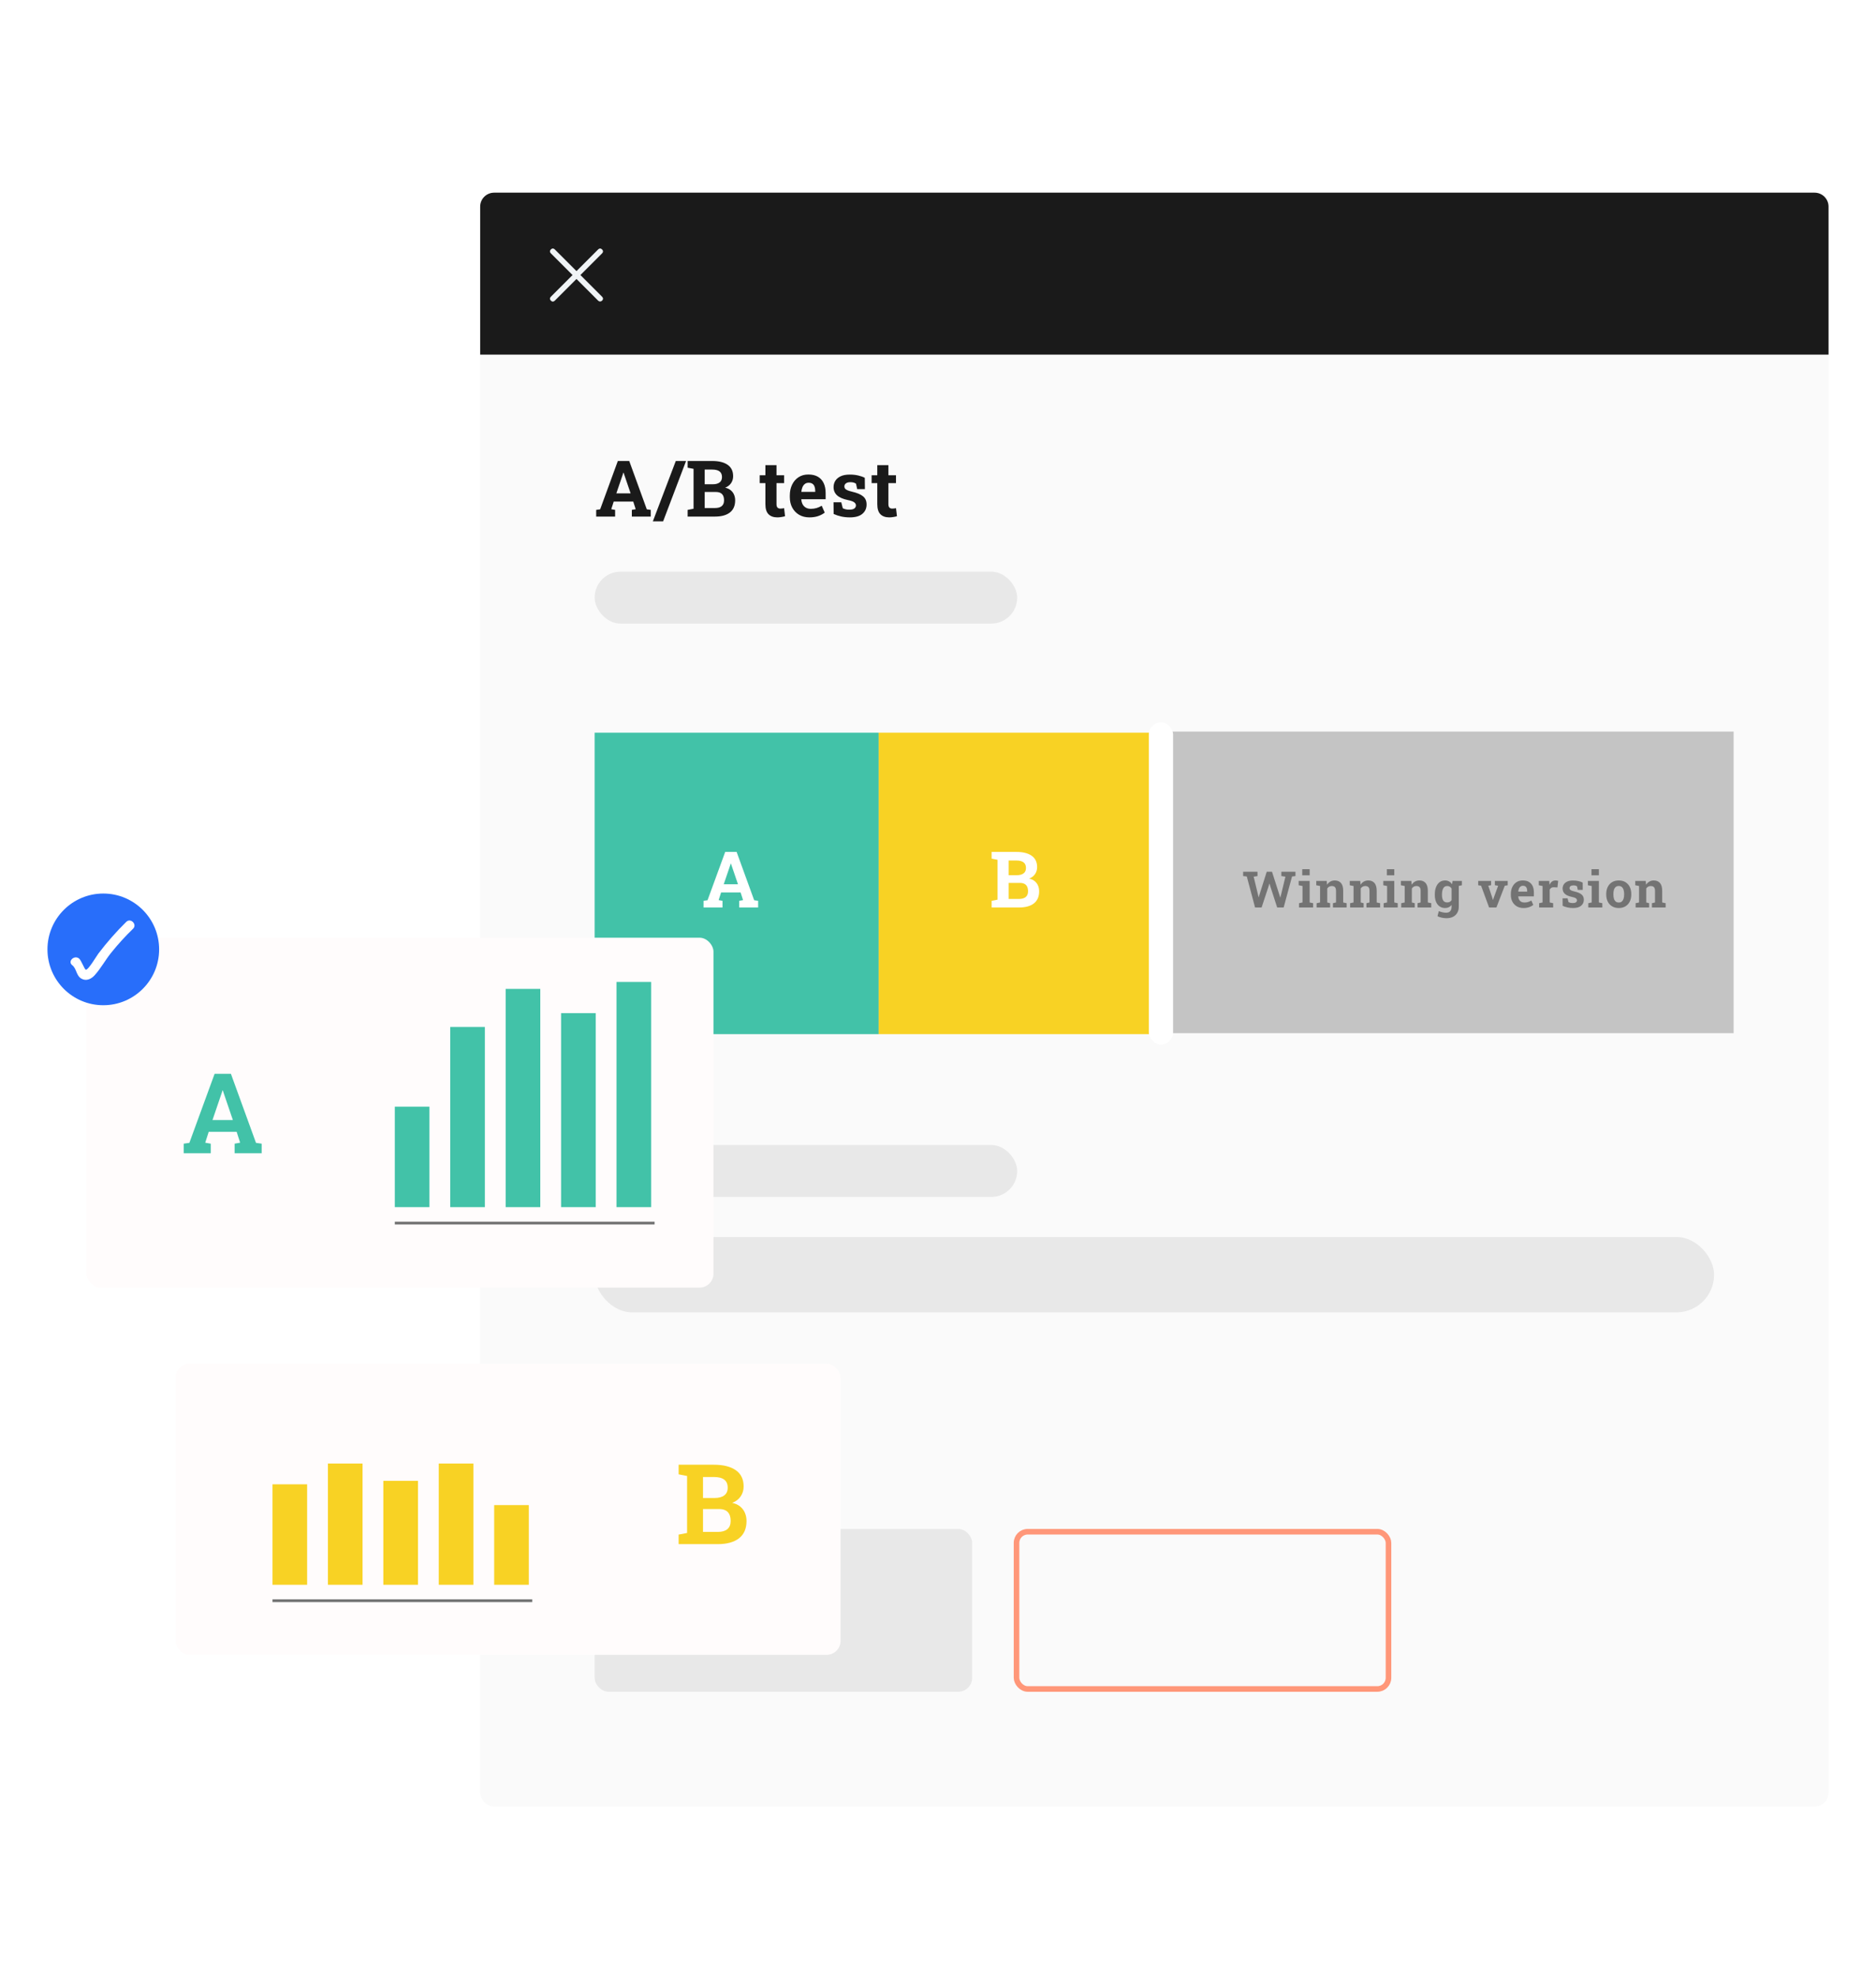 <svg width="672" height="708" viewBox="0 0 672 708" fill="none" xmlns="http://www.w3.org/2000/svg">
<g filter="url(#filter0_d)">
<rect x="172" y="69" width="483" height="574" rx="5" fill="#FAFAFA"/>
</g>
<path d="M172 74C172 71.239 174.239 69 177 69H650C652.761 69 655 71.239 655 74V127H172V74Z" fill="#1A1A1A"/>
<path d="M214.261 107.672L206.5 99.911L198.739 107.672C198.302 108.109 197.764 108.109 197.328 107.672C196.891 107.236 196.891 106.698 197.328 106.261L205.089 98.5L197.328 90.739C196.891 90.302 196.891 89.764 197.328 89.328C197.764 88.891 198.302 88.891 198.739 89.328L206.5 97.089L214.261 89.328C214.698 88.891 215.236 88.891 215.672 89.328C216.109 89.764 216.109 90.302 215.672 90.739L207.911 98.5L215.672 106.261C216.109 106.698 216.109 107.236 215.672 107.672C215.236 108.076 214.664 108.076 214.261 107.672Z" fill="#F0F4F6"/>
<rect x="213" y="262.407" width="101.741" height="107.944" fill="#42C2A8"/>
<rect x="314.74" y="262.407" width="100.5" height="107.944" fill="#F8D224"/>
<rect x="415" y="262" width="206" height="108" fill="#C4C4C4"/>
<path d="M252.023 325V322.607L253.445 322.402L259.775 305.094H263.863L270.152 322.402L271.574 322.607V325H264.793V322.607L266.174 322.361L265.299 319.627H258.299L257.424 322.361L258.805 322.607V325H252.023ZM259.242 316.688H264.355L262.031 309.865L261.84 309.264H261.758L261.553 309.906L259.242 316.688Z" fill="white"/>
<path d="M213.561 185V182.607L214.982 182.402L221.312 165.094H225.4L231.689 182.402L233.111 182.607V185H226.33V182.607L227.711 182.361L226.836 179.627H219.836L218.961 182.361L220.342 182.607V185H213.561ZM220.779 176.688H225.893L223.568 169.865L223.377 169.264H223.295L223.09 169.906L220.779 176.688ZM233.857 186.709L242.074 165.094H245.752L237.535 186.709H233.857ZM246.32 185V182.607L248.439 182.197V167.91L246.32 167.5V165.094H248.439H255.166C257.508 165.094 259.336 165.549 260.648 166.461C261.961 167.372 262.617 168.735 262.617 170.549C262.617 171.469 262.371 172.294 261.879 173.023C261.396 173.743 260.689 174.286 259.76 174.65C260.553 174.824 261.214 175.129 261.742 175.566C262.28 176.004 262.681 176.537 262.945 177.166C263.21 177.786 263.342 178.465 263.342 179.203C263.342 181.108 262.713 182.553 261.455 183.537C260.197 184.512 258.415 185 256.109 185H246.32ZM252.432 181.938H256.109C257.167 181.938 257.973 181.71 258.529 181.254C259.085 180.789 259.363 180.105 259.363 179.203C259.363 178.547 259.258 177.995 259.049 177.549C258.839 177.102 258.516 176.765 258.078 176.537C257.65 176.309 257.094 176.195 256.41 176.195H252.432V181.938ZM252.432 173.434H255.303C256.369 173.434 257.189 173.215 257.764 172.777C258.338 172.34 258.625 171.702 258.625 170.863C258.625 169.943 258.333 169.264 257.75 168.826C257.176 168.389 256.314 168.17 255.166 168.17H252.432V173.434ZM278.465 185.287C277.089 185.287 276.027 184.909 275.279 184.152C274.541 183.396 274.172 182.197 274.172 180.557V173.01H272.135V170.207H274.172V166.584H278.15V170.207H280.871V173.01H278.15V180.543C278.15 181.117 278.269 181.527 278.506 181.773C278.752 182.02 279.085 182.143 279.504 182.143C279.723 182.143 279.96 182.129 280.215 182.102C280.47 182.065 280.689 182.029 280.871 181.992L281.213 184.877C280.803 184.995 280.356 185.091 279.873 185.164C279.399 185.246 278.93 185.287 278.465 185.287ZM289.943 185.287C288.531 185.287 287.296 184.977 286.238 184.357C285.181 183.729 284.361 182.867 283.777 181.773C283.203 180.68 282.916 179.431 282.916 178.027V177.48C282.916 176.013 283.189 174.714 283.736 173.584C284.283 172.445 285.053 171.551 286.047 170.904C287.049 170.248 288.23 169.924 289.588 169.934C290.928 169.934 292.053 170.198 292.965 170.727C293.876 171.255 294.569 172.016 295.043 173.01C295.517 174.003 295.754 175.206 295.754 176.619V178.793H287.059L287.031 178.875C287.086 179.522 287.245 180.101 287.51 180.611C287.783 181.113 288.166 181.509 288.658 181.801C289.15 182.083 289.747 182.225 290.449 182.225C291.178 182.225 291.857 182.133 292.486 181.951C293.124 181.76 293.744 181.482 294.346 181.117L295.426 183.578C294.815 184.07 294.045 184.48 293.115 184.809C292.195 185.128 291.137 185.287 289.943 185.287ZM287.086 176.154H292.021V175.799C292.021 175.197 291.939 174.682 291.775 174.254C291.62 173.816 291.365 173.479 291.01 173.242C290.663 173.005 290.212 172.887 289.656 172.887C289.128 172.887 288.681 173.028 288.316 173.311C287.952 173.584 287.665 173.962 287.455 174.445C287.255 174.928 287.118 175.475 287.045 176.086L287.086 176.154ZM304.443 185.287C303.34 185.287 302.311 185.182 301.354 184.973C300.406 184.763 299.494 184.462 298.619 184.07L298.578 179.887H301.354L301.887 182.02C302.197 182.174 302.534 182.298 302.898 182.389C303.272 182.48 303.696 182.525 304.17 182.525C305.063 182.525 305.692 182.38 306.057 182.088C306.421 181.796 306.604 181.432 306.604 180.994C306.604 180.584 306.408 180.224 306.016 179.914C305.633 179.595 304.863 179.317 303.705 179.08C301.955 178.715 300.665 178.15 299.836 177.385C299.007 176.619 298.592 175.639 298.592 174.445C298.592 173.625 298.797 172.878 299.207 172.203C299.626 171.529 300.26 170.986 301.107 170.576C301.964 170.166 303.058 169.961 304.389 169.961C305.501 169.961 306.517 170.07 307.438 170.289C308.367 170.499 309.146 170.777 309.775 171.123L309.816 175.17H307.055L306.631 173.229C306.385 173.046 306.093 172.91 305.756 172.818C305.428 172.727 305.054 172.682 304.635 172.682C303.933 172.682 303.395 172.823 303.021 173.105C302.648 173.388 302.461 173.753 302.461 174.199C302.461 174.454 302.525 174.691 302.652 174.91C302.789 175.129 303.053 175.334 303.445 175.525C303.837 175.717 304.407 175.899 305.154 176.072C306.986 176.492 308.322 177.052 309.16 177.754C309.999 178.447 310.418 179.422 310.418 180.68C310.418 182.056 309.917 183.168 308.914 184.016C307.921 184.863 306.43 185.287 304.443 185.287ZM318.547 185.287C317.171 185.287 316.109 184.909 315.361 184.152C314.623 183.396 314.254 182.197 314.254 180.557V173.01H312.217V170.207H314.254V166.584H318.232V170.207H320.953V173.01H318.232V180.543C318.232 181.117 318.351 181.527 318.588 181.773C318.834 182.02 319.167 182.143 319.586 182.143C319.805 182.143 320.042 182.129 320.297 182.102C320.552 182.065 320.771 182.029 320.953 181.992L321.295 184.877C320.885 184.995 320.438 185.091 319.955 185.164C319.481 185.246 319.012 185.287 318.547 185.287Z" fill="#1A1A1A"/>
<path d="M355.211 325V322.607L357.33 322.197V307.91L355.211 307.5V305.094H357.33H364.057C366.399 305.094 368.227 305.549 369.539 306.461C370.852 307.372 371.508 308.735 371.508 310.549C371.508 311.469 371.262 312.294 370.77 313.023C370.286 313.743 369.58 314.286 368.65 314.65C369.443 314.824 370.104 315.129 370.633 315.566C371.171 316.004 371.572 316.537 371.836 317.166C372.1 317.786 372.232 318.465 372.232 319.203C372.232 321.108 371.604 322.553 370.346 323.537C369.088 324.512 367.306 325 365 325H355.211ZM361.322 321.938H365C366.057 321.938 366.864 321.71 367.42 321.254C367.976 320.789 368.254 320.105 368.254 319.203C368.254 318.547 368.149 317.995 367.939 317.549C367.73 317.102 367.406 316.765 366.969 316.537C366.54 316.309 365.984 316.195 365.301 316.195H361.322V321.938ZM361.322 313.434H364.193C365.26 313.434 366.08 313.215 366.654 312.777C367.229 312.34 367.516 311.702 367.516 310.863C367.516 309.943 367.224 309.264 366.641 308.826C366.066 308.389 365.205 308.17 364.057 308.17H361.322V313.434Z" fill="white"/>
<path d="M449.579 325L446.608 313.882L445.299 313.75V312.203H450.449V313.75L449.069 313.952L450.572 320.175L450.845 321.317H450.897L451.223 320.175L453.754 312.203H455.644L458.271 320.395L458.579 321.405H458.632L458.896 320.395L460.451 313.952L458.992 313.75V312.203H464.046V313.75L462.824 313.882L459.818 325H457.498L455.072 317.521L454.765 316.466H454.712L454.369 317.556L451.917 325H449.579ZM465.328 325V323.462L466.567 323.198V317.301L465.196 317.037V315.49H469.134V323.198L470.364 323.462V325H465.328ZM466.479 313.478V311.289H469.134V313.478H466.479ZM471.629 325V323.462L472.859 323.198V317.301L471.497 317.037V315.49H475.25L475.364 316.853C475.681 316.366 476.07 315.988 476.533 315.719C477.002 315.449 477.535 315.314 478.133 315.314C479.076 315.314 479.814 315.616 480.348 316.22C480.881 316.823 481.147 317.77 481.147 319.059V323.198L482.378 323.462V325H477.474V323.462L478.572 323.198V319.067C478.572 318.429 478.446 317.978 478.194 317.714C477.942 317.444 477.567 317.31 477.069 317.31C476.7 317.31 476.378 317.389 476.103 317.547C475.833 317.699 475.607 317.919 475.426 318.206V323.198L476.463 323.462V325H471.629ZM483.625 325V323.462L484.855 323.198V317.301L483.493 317.037V315.49H487.246L487.36 316.853C487.677 316.366 488.066 315.988 488.529 315.719C488.998 315.449 489.531 315.314 490.129 315.314C491.072 315.314 491.811 315.616 492.344 316.22C492.877 316.823 493.144 317.77 493.144 319.059V323.198L494.374 323.462V325H489.47V323.462L490.568 323.198V319.067C490.568 318.429 490.442 317.978 490.19 317.714C489.938 317.444 489.563 317.31 489.065 317.31C488.696 317.31 488.374 317.389 488.099 317.547C487.829 317.699 487.604 317.919 487.422 318.206V323.198L488.459 323.462V325H483.625ZM495.639 325V323.462L496.878 323.198V317.301L495.507 317.037V315.49H499.444V323.198L500.675 323.462V325H495.639ZM496.79 313.478V311.289H499.444V313.478H496.79ZM501.939 325V323.462L503.17 323.198V317.301L501.808 317.037V315.49H505.561L505.675 316.853C505.991 316.366 506.381 315.988 506.844 315.719C507.312 315.449 507.846 315.314 508.443 315.314C509.387 315.314 510.125 315.616 510.658 316.22C511.191 316.823 511.458 317.77 511.458 319.059V323.198L512.688 323.462V325H507.784V323.462L508.883 323.198V319.067C508.883 318.429 508.757 317.978 508.505 317.714C508.253 317.444 507.878 317.31 507.38 317.31C507.011 317.31 506.688 317.389 506.413 317.547C506.144 317.699 505.918 317.919 505.736 318.206V323.198L506.773 323.462V325H501.939ZM518.119 328.841C517.639 328.841 517.1 328.779 516.502 328.656C515.904 328.533 515.377 328.357 514.92 328.129L515.395 326.301C515.805 326.477 516.238 326.614 516.695 326.714C517.158 326.819 517.589 326.872 517.987 326.872C518.673 326.872 519.174 326.682 519.49 326.301C519.812 325.92 519.974 325.39 519.974 324.71V324.086C519.692 324.443 519.361 324.716 518.98 324.903C518.6 325.091 518.163 325.185 517.671 325.185C516.897 325.185 516.232 324.991 515.676 324.604C515.119 324.212 514.694 323.664 514.401 322.961C514.108 322.258 513.962 321.44 513.962 320.509V320.324C513.962 319.322 514.108 318.446 514.401 317.696C514.694 316.946 515.113 316.363 515.658 315.947C516.203 315.525 516.856 315.314 517.618 315.314C518.187 315.314 518.676 315.435 519.086 315.675C519.496 315.909 519.845 316.246 520.132 316.686L520.316 315.49H522.549V324.719C522.549 325.557 522.37 326.283 522.013 326.898C521.661 327.514 521.154 327.991 520.492 328.331C519.83 328.671 519.039 328.841 518.119 328.841ZM518.392 323.189C518.755 323.189 519.068 323.119 519.332 322.979C519.596 322.832 519.81 322.621 519.974 322.346V318.215C519.81 317.928 519.593 317.705 519.323 317.547C519.06 317.389 518.752 317.31 518.4 317.31C517.961 317.31 517.604 317.438 517.328 317.696C517.053 317.948 516.851 318.3 516.722 318.751C516.593 319.196 516.528 319.721 516.528 320.324V320.509C516.528 321.341 516.672 321.997 516.959 322.478C517.246 322.952 517.724 323.189 518.392 323.189ZM522.224 317.345L521.107 315.49H523.665V317.037L522.224 317.345ZM533.41 325L530.536 317.195L529.508 317.037V315.49H534.122V317.028L533.12 317.204L534.553 321.52L534.772 322.258H534.825L535.071 321.52L536.645 317.213L535.476 317.028V315.49H540.081V317.037L539.026 317.213L536.021 325H533.41ZM545.714 325.185C544.806 325.185 544.012 324.985 543.332 324.587C542.652 324.183 542.125 323.629 541.75 322.926C541.381 322.223 541.196 321.42 541.196 320.518V320.166C541.196 319.223 541.372 318.388 541.724 317.661C542.075 316.929 542.57 316.354 543.209 315.938C543.854 315.517 544.612 315.309 545.485 315.314C546.347 315.314 547.07 315.484 547.656 315.824C548.242 316.164 548.688 316.653 548.992 317.292C549.297 317.931 549.449 318.704 549.449 319.612V321.01H543.859L543.842 321.062C543.877 321.479 543.979 321.851 544.149 322.179C544.325 322.501 544.571 322.756 544.888 322.943C545.204 323.125 545.588 323.216 546.039 323.216C546.508 323.216 546.944 323.157 547.349 323.04C547.759 322.917 548.157 322.738 548.544 322.504L549.238 324.086C548.846 324.402 548.351 324.666 547.753 324.877C547.161 325.082 546.481 325.185 545.714 325.185ZM543.877 319.313H547.05V319.085C547.05 318.698 546.997 318.367 546.892 318.092C546.792 317.811 546.628 317.594 546.399 317.441C546.177 317.289 545.887 317.213 545.529 317.213C545.189 317.213 544.902 317.304 544.668 317.485C544.434 317.661 544.249 317.904 544.114 318.215C543.985 318.525 543.897 318.877 543.851 319.27L543.877 319.313ZM551.329 325V323.462L552.56 323.198V317.301L551.197 317.037V315.49H554.95L555.047 316.668L555.064 316.879C555.299 316.363 555.589 315.974 555.935 315.71C556.28 315.446 556.693 315.314 557.174 315.314C557.326 315.314 557.493 315.329 557.675 315.358C557.856 315.382 558.018 315.414 558.158 315.455L557.886 317.819L556.611 317.749C556.248 317.731 555.952 317.793 555.724 317.934C555.501 318.074 555.302 318.276 555.126 318.54V323.198L556.356 323.462V325H551.329ZM563.501 325.185C562.792 325.185 562.13 325.117 561.515 324.982C560.905 324.848 560.319 324.654 559.757 324.402L559.73 321.713H561.515L561.857 323.084C562.057 323.184 562.273 323.263 562.508 323.321C562.748 323.38 563.021 323.409 563.325 323.409C563.899 323.409 564.304 323.315 564.538 323.128C564.772 322.94 564.89 322.706 564.89 322.425C564.89 322.161 564.764 321.93 564.512 321.73C564.266 321.525 563.771 321.347 563.026 321.194C561.901 320.96 561.072 320.597 560.539 320.104C560.006 319.612 559.739 318.982 559.739 318.215C559.739 317.688 559.871 317.207 560.135 316.773C560.404 316.34 560.812 315.991 561.356 315.728C561.907 315.464 562.61 315.332 563.466 315.332C564.181 315.332 564.834 315.402 565.426 315.543C566.023 315.678 566.524 315.856 566.929 316.079L566.955 318.681H565.18L564.907 317.433C564.749 317.315 564.562 317.228 564.345 317.169C564.134 317.11 563.894 317.081 563.624 317.081C563.173 317.081 562.827 317.172 562.587 317.354C562.347 317.535 562.227 317.77 562.227 318.057C562.227 318.221 562.268 318.373 562.35 318.514C562.438 318.654 562.607 318.786 562.859 318.909C563.111 319.032 563.478 319.149 563.958 319.261C565.136 319.53 565.994 319.891 566.533 320.342C567.072 320.787 567.342 321.414 567.342 322.223C567.342 323.107 567.02 323.822 566.375 324.367C565.736 324.912 564.778 325.185 563.501 325.185ZM568.932 325V323.462L570.171 323.198V317.301L568.8 317.037V315.49H572.737V323.198L573.968 323.462V325H568.932ZM570.083 313.478V311.289H572.737V313.478H570.083ZM579.864 325.185C578.927 325.185 578.121 324.979 577.447 324.569C576.773 324.159 576.258 323.591 575.9 322.864C575.543 322.132 575.364 321.291 575.364 320.342V320.157C575.364 319.214 575.543 318.379 575.9 317.652C576.258 316.92 576.771 316.349 577.438 315.938C578.112 315.522 578.915 315.314 579.847 315.314C580.79 315.314 581.596 315.522 582.264 315.938C582.932 316.349 583.444 316.917 583.802 317.644C584.159 318.37 584.338 319.208 584.338 320.157V320.342C584.338 321.291 584.159 322.132 583.802 322.864C583.444 323.591 582.932 324.159 582.264 324.569C581.596 324.979 580.796 325.185 579.864 325.185ZM579.864 323.216C580.31 323.216 580.673 323.096 580.954 322.855C581.235 322.615 581.443 322.281 581.578 321.854C581.713 321.42 581.78 320.916 581.78 320.342V320.157C581.78 319.595 581.713 319.1 581.578 318.672C581.443 318.238 581.232 317.901 580.945 317.661C580.664 317.415 580.298 317.292 579.847 317.292C579.407 317.292 579.044 317.415 578.757 317.661C578.47 317.901 578.259 318.238 578.124 318.672C577.995 319.1 577.931 319.595 577.931 320.157V320.342C577.931 320.916 577.995 321.42 578.124 321.854C578.259 322.287 578.47 322.624 578.757 322.864C579.044 323.099 579.413 323.216 579.864 323.216ZM585.893 325V323.462L587.123 323.198V317.301L585.761 317.037V315.49H589.514L589.628 316.853C589.944 316.366 590.334 315.988 590.797 315.719C591.266 315.449 591.799 315.314 592.396 315.314C593.34 315.314 594.078 315.616 594.611 316.22C595.145 316.823 595.411 317.77 595.411 319.059V323.198L596.642 323.462V325H591.737V323.462L592.836 323.198V319.067C592.836 318.429 592.71 317.978 592.458 317.714C592.206 317.444 591.831 317.31 591.333 317.31C590.964 317.31 590.642 317.389 590.366 317.547C590.097 317.699 589.871 317.919 589.689 318.206V323.198L590.727 323.462V325H585.893Z" fill="#737373"/>
<g filter="url(#filter1_d)">
<rect x="411.52" y="258.685" width="8.685" height="115.389" rx="4.343" fill="white"/>
</g>
<rect x="213" y="204.722" width="151.37" height="18.611" rx="9.306" fill="#E8E8E8"/>
<rect x="213" y="410.056" width="151.37" height="18.611" rx="9.306" fill="#E8E8E8"/>
<rect x="213" y="443" width="401" height="27" rx="13.5" fill="#E8E8E8"/>
<rect x="213" y="547.555" width="135.241" height="58.315" rx="5" fill="#E8E8E8"/>
<rect x="364.129" y="548.555" width="133.241" height="56.315" rx="4" stroke="#FF9779" stroke-width="2"/>
<g filter="url(#filter2_d)">
<rect x="31" y="331.815" width="224.574" height="125.315" rx="5" fill="#FFFCFC"/>
</g>
<path d="M65.801 413V409.582L67.832 409.289L76.875 384.562H82.715L91.699 409.289L93.731 409.582V413H84.043V409.582L86.016 409.23L84.766 405.324H74.766L73.516 409.23L75.488 409.582V413H65.801ZM76.113 401.125H83.418L80.098 391.379L79.824 390.52H79.707L79.414 391.438L76.113 401.125Z" fill="#42C2A8"/>
<line x1="141.427" y1="438.019" x2="234.482" y2="438.019" stroke="#737373"/>
<rect x="141.427" y="396.333" width="12.407" height="35.981" fill="#42C2A8"/>
<rect x="161.279" y="367.796" width="12.407" height="64.519" fill="#42C2A8"/>
<rect x="181.131" y="354.148" width="12.407" height="78.167" fill="#42C2A8"/>
<rect x="200.982" y="362.833" width="12.407" height="69.481" fill="#42C2A8"/>
<rect x="220.834" y="351.667" width="12.407" height="80.648" fill="#42C2A8"/>
<circle cx="37" cy="340" r="20" fill="#286EFA"/>
<path d="M45.208 330.165C41.603 333.711 38.261 337.515 35.208 341.545C34.587 342.372 31.553 347.545 30.725 347.269C30.242 347.131 29.07 343.821 28.311 343.269C26.587 341.89 24.104 344.303 25.897 345.683C27.484 346.924 27.277 349.476 29.208 350.51C30.932 351.476 32.725 350.579 33.897 349.269C36.104 346.855 37.76 343.752 39.828 341.2C42.265 338.164 44.891 335.284 47.691 332.579C49.208 331.062 46.794 328.579 45.208 330.165Z" fill="white"/>
<g filter="url(#filter3_d)">
<rect x="62.871" y="484.426" width="238.222" height="104.222" rx="5" fill="#FFFCFC"/>
</g>
<path d="M243.094 553V549.582L246.121 548.996V528.586L243.094 528V524.562H246.121H255.73C259.077 524.562 261.688 525.214 263.562 526.516C265.438 527.818 266.375 529.764 266.375 532.355C266.375 533.671 266.023 534.849 265.32 535.891C264.63 536.919 263.621 537.694 262.293 538.215C263.426 538.462 264.37 538.898 265.125 539.523C265.893 540.148 266.466 540.91 266.844 541.809C267.221 542.694 267.41 543.664 267.41 544.719C267.41 547.44 266.512 549.504 264.715 550.91C262.918 552.303 260.372 553 257.078 553H243.094ZM251.824 548.625H257.078C258.589 548.625 259.741 548.299 260.535 547.648C261.329 546.984 261.727 546.008 261.727 544.719C261.727 543.781 261.577 542.993 261.277 542.355C260.978 541.717 260.516 541.236 259.891 540.91C259.279 540.585 258.484 540.422 257.508 540.422H251.824V548.625ZM251.824 536.477H255.926C257.449 536.477 258.621 536.164 259.441 535.539C260.262 534.914 260.672 534.003 260.672 532.805C260.672 531.49 260.255 530.52 259.422 529.895C258.602 529.27 257.371 528.957 255.73 528.957H251.824V536.477Z" fill="#F8D224"/>
<line x1="97.61" y1="573.259" x2="190.666" y2="573.259" stroke="#737373"/>
<rect x="97.61" y="531.574" width="12.407" height="35.981" fill="#F8D224"/>
<rect x="117.463" y="524.13" width="12.407" height="43.426" fill="#F8D224"/>
<rect x="137.314" y="530.333" width="12.407" height="37.222" fill="#F8D224"/>
<rect x="157.166" y="524.13" width="12.407" height="43.426" fill="#F8D224"/>
<rect x="177.018" y="539.019" width="12.407" height="28.537" fill="#F8D224"/>
<defs>
<filter id="filter0_d" x="157" y="58" width="513" height="604" filterUnits="userSpaceOnUse" color-interpolation-filters="sRGB">
<feFlood flood-opacity="0" result="BackgroundImageFix"/>
<feColorMatrix in="SourceAlpha" type="matrix" values="0 0 0 0 0 0 0 0 0 0 0 0 0 0 0 0 0 0 127 0"/>
<feOffset dy="4"/>
<feGaussianBlur stdDeviation="7.5"/>
<feColorMatrix type="matrix" values="0 0 0 0 0.451 0 0 0 0 0.451 0 0 0 0 0.451 0 0 0 0.25 0"/>
<feBlend mode="normal" in2="BackgroundImageFix" result="effect1_dropShadow"/>
<feBlend mode="normal" in="SourceGraphic" in2="effect1_dropShadow" result="shape"/>
</filter>
<filter id="filter1_d" x="407.52" y="254.685" width="16.685" height="123.389" filterUnits="userSpaceOnUse" color-interpolation-filters="sRGB">
<feFlood flood-opacity="0" result="BackgroundImageFix"/>
<feColorMatrix in="SourceAlpha" type="matrix" values="0 0 0 0 0 0 0 0 0 0 0 0 0 0 0 0 0 0 127 0"/>
<feOffset/>
<feGaussianBlur stdDeviation="2"/>
<feColorMatrix type="matrix" values="0 0 0 0 0.467 0 0 0 0 0.465 0 0 0 0 0.465 0 0 0 0.25 0"/>
<feBlend mode="normal" in2="BackgroundImageFix" result="effect1_dropShadow"/>
<feBlend mode="normal" in="SourceGraphic" in2="effect1_dropShadow" result="shape"/>
</filter>
<filter id="filter2_d" x="16" y="320.815" width="254.574" height="155.315" filterUnits="userSpaceOnUse" color-interpolation-filters="sRGB">
<feFlood flood-opacity="0" result="BackgroundImageFix"/>
<feColorMatrix in="SourceAlpha" type="matrix" values="0 0 0 0 0 0 0 0 0 0 0 0 0 0 0 0 0 0 127 0"/>
<feOffset dy="4"/>
<feGaussianBlur stdDeviation="7.5"/>
<feColorMatrix type="matrix" values="0 0 0 0 0.451 0 0 0 0 0.451 0 0 0 0 0.451 0 0 0 0.25 0"/>
<feBlend mode="normal" in2="BackgroundImageFix" result="effect1_dropShadow"/>
<feBlend mode="normal" in="SourceGraphic" in2="effect1_dropShadow" result="shape"/>
</filter>
<filter id="filter3_d" x="47.871" y="473.426" width="268.222" height="134.222" filterUnits="userSpaceOnUse" color-interpolation-filters="sRGB">
<feFlood flood-opacity="0" result="BackgroundImageFix"/>
<feColorMatrix in="SourceAlpha" type="matrix" values="0 0 0 0 0 0 0 0 0 0 0 0 0 0 0 0 0 0 127 0"/>
<feOffset dy="4"/>
<feGaussianBlur stdDeviation="7.5"/>
<feColorMatrix type="matrix" values="0 0 0 0 0.451 0 0 0 0 0.451 0 0 0 0 0.451 0 0 0 0.25 0"/>
<feBlend mode="normal" in2="BackgroundImageFix" result="effect1_dropShadow"/>
<feBlend mode="normal" in="SourceGraphic" in2="effect1_dropShadow" result="shape"/>
</filter>
</defs>
</svg>
